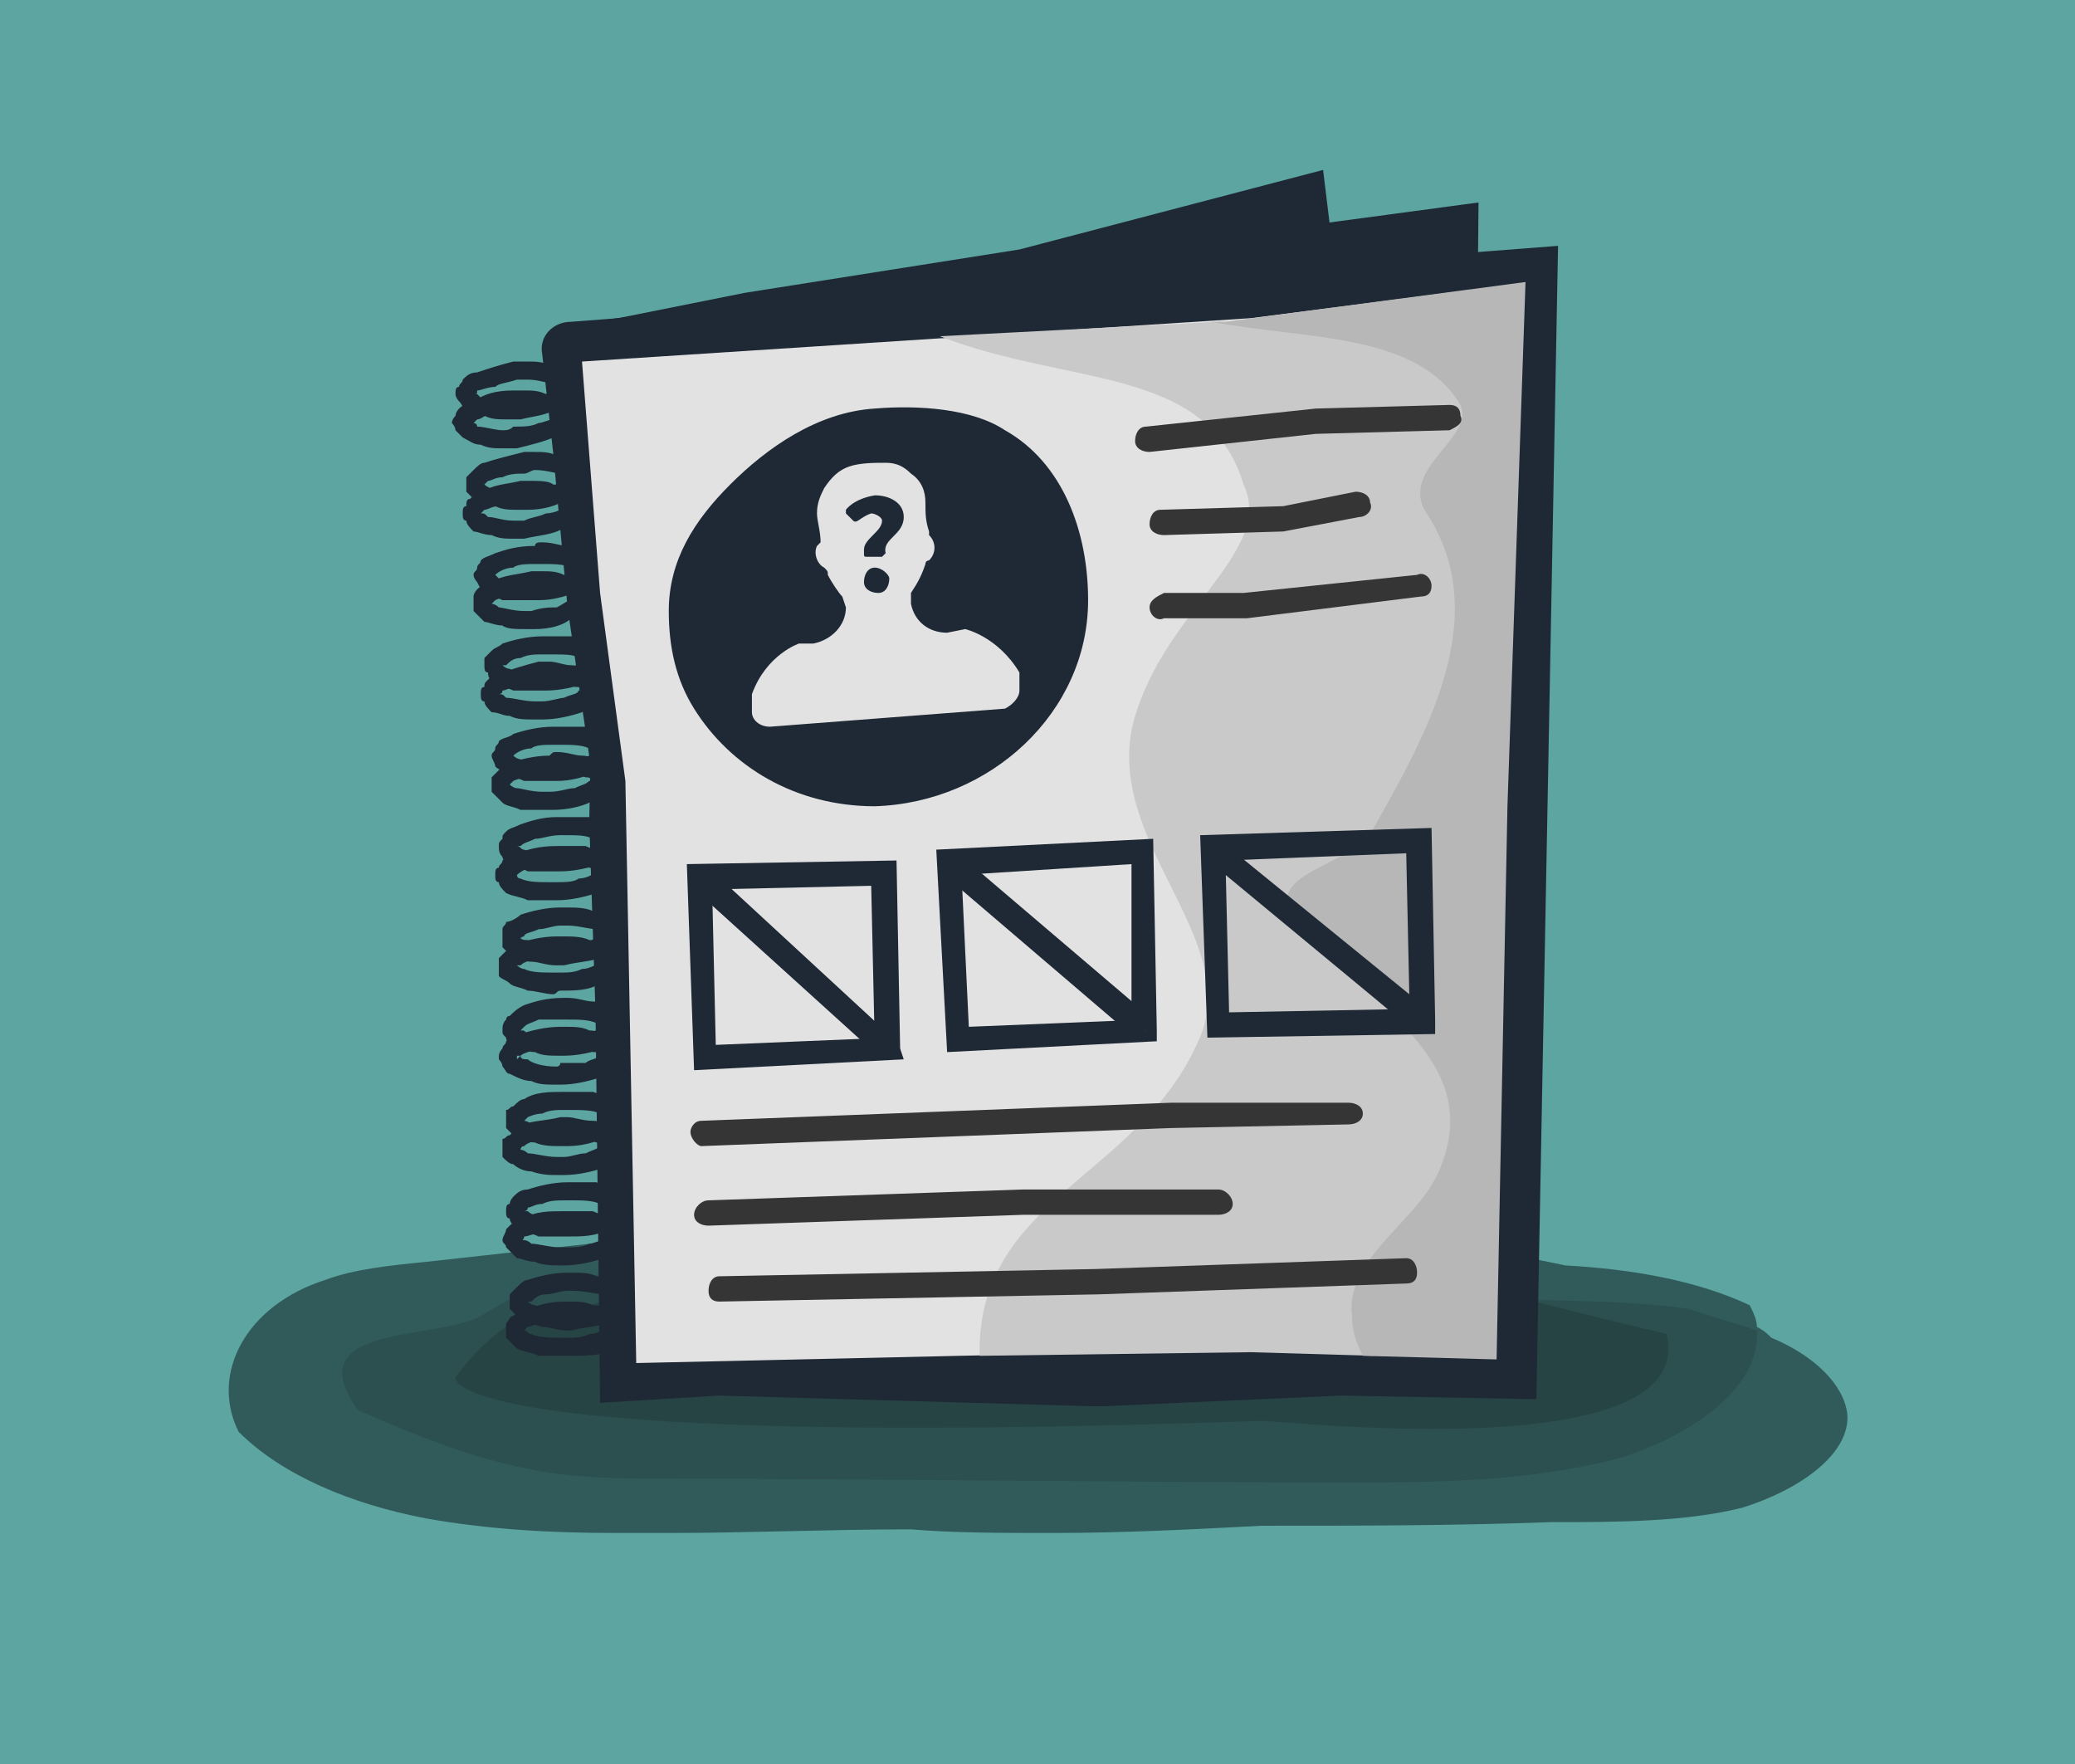 <svg xmlns="http://www.w3.org/2000/svg" width="574" height="488" viewBox="0 0 574 488" version="1"><title>gym-103</title><desc>Created with Sketch.</desc><g fill="none" fill-rule="evenodd"><path fill="#5CA5A0" d="M0 0h574v488H0z"/><path fill="#315A5B" d="M252 423c-23 0-45 1-67 1h-15c-18 0-35-1-52-4-21-4-40-12-52-24-8-16 2-35 24-42 8-3 18-4 28-5 27-3 54-6 82-9 5 0 11-1 16-1 14-1 27-1 41-1h34c55 0 105 4 142 12 18 1 36 4 51 11 1 2 2 4 2 6 2 1 3 2 4 3 12 5 20 13 21 21 1 11-13 21-29 26-16 4-35 4-53 4-27 1-54 1-80 1-19 1-38 2-58 2-14 0-27 0-39-1z"/><path fill="#2C4F4F" d="M192 351c-15 0-30 1-43 5-6 2-11 5-16 8-13 7-51 2-34 26 16 7 33 14 51 17 12 2 25 2 37 2 58 0 118 1 181 1h12c23 0 47-1 69-7 21-7 38-20 37-35-6-2-13-4-19-6-22-3-44-2-65-3-12-1-23-2-34-4-6 1-12 1-18 1-9 0-18-1-27-1-37-1-74-2-110-4h-21"/><path fill="#274444" d="M396 358c7 0 18-2 25 1 11 3 40 10 40 10 9 37-105 24-112 24-228 8-223-12-223-12s16-24 37-20c19-7 223-4 233-3"/><g><path fill="#4C8884" d="M241 337h-3c-7 0-14 1-21 1h40c-5-1-10-1-16-1"/><path fill="#1F2935" d="M173 227l3 150 230-3 3-318-253 34 17 137"/><path fill="#1F2935" d="M163 227l5 153 238-6-40-327-84 22-76 12-40 8-3 138"/><path fill="#1F2935" d="M164 216l2 172 33-2 105 3 67-3 54 1 6-319-273 21c-5 0-9 4-8 9l3 27 4 43 7 48"/><path fill="#E2E2E2" d="M173 216l-7-52-5-64 185-12 70-9-4 296-57-2-179 4-3-161"/><path fill="#C9C9C9" d="M401 324c15-32-22-47-40-70-10-13 16-14 22-25 14-25 35-60 14-88-6-12 15-20 10-29-11-20-43-18-70-23l-77 4c36 14 74 8 84 41 9 19-24 36-31 68-6 33 32 59 18 87-17 37-61 43-60 86l75-1 34 1c-2-4-3-7-3-11-2-16 18-26 24-40"/><path fill="#B7B7B7" d="M417 223l5-145-83 11h-4c27 5 57 3 69 23 4 9-16 17-10 29 20 29 0 63-14 88-6 11-31 12-22 25 18 23 54 38 40 70-6 14-26 24-24 40 0 4 1 7 3 11l37 1 3-153"/><path fill="#1F2935" d="M301 166c0 31-27 56-59 57-22 0-40-11-50-27-5-8-7-17-7-27 0-14 7-25 17-35s24-20 40-21c12-1 27 0 36 6 16 9 23 28 23 47"/><path fill="#E2E2E2" d="M267 174l-5 1c-5 0-9-3-10-8v-3c2-3 3-5 4-8 0-1 1-1 1-1 2-2 2-5 0-7v-1c-1-3-1-5-1-8s-1-6-4-8c-2-2-4-3-7-3s-7 0-10 1-5 3-7 6c-1 2-2 4-2 7 0 2 1 5 1 8l-1 1c-1 2 0 5 2 6 1 1 1 1 1 2 1 2 3 5 4 6l1 3c0 5-4 9-9 10h-4s-9 3-13 14v5c0 2 2 4 5 4l65-5c2-1 4-3 4-5v-5c-6-10-15-12-15-12"/><path fill="#1F2935" d="M239 153v-1c0-3 5-5 5-8 0-1-2-2-3-2-3 1-4 3-5 2l-2-2v-1s2-3 8-4c4 0 8 2 8 6 0 5-6 6-5 10l-1 1h-4c-1 0-1 0-1-1zm3 4c2 0 4 2 4 3 0 2-1 4-3 4s-4-1-4-3 1-4 3-4z"/><path fill="#353535" d="M318 125l46-5 37-1c2-1 4-2 3-4 0-2-1-3-3-3l-37 1-47 5c-2 0-3 2-3 4s2 3 4 3M322 148l33-1 21-4c2 0 4-2 3-4 0-2-2-3-4-3l-20 4-34 1c-2 0-3 2-3 4s2 3 4 3M322 171h23l48-6c2 0 3-1 3-3s-2-4-4-3l-48 5h-22c-2 1-4 2-4 4s2 4 4 3"/><path fill="#1F2935" d="M246 290v-3l-48 2-1-43 44-1 1 45h4v-3 3h3l-1-52-58 1 2 57 58-3-1-3h-3M317 285v-3l-49 2-2-42 47-3v46h4v-3 3h3l-1-53-60 3 3 56 58-3v-3h-3M393 282v-3l-53 1-1-42 50-2 1 46h3v-3 3h4l-1-53-64 2 2 56 63-1v-4h-4"/><path fill="#1F2935" d="M191 245l53 48 4-5-52-48M260 241l55 47 4-6-54-46M333 237l58 48 5-5-59-48"/><path fill="#353535" d="M194 317l130-5 49-1c2 0 4-1 4-3s-2-3-4-3h-49l-130 5c-2 0-3 2-3 3 0 2 2 4 3 4M196 339l87-3h54c2 0 4-1 4-3s-2-4-4-4h-54l-87 3c-2 0-4 2-4 4s2 3 4 3M199 360l105-2 85-3c2 0 3-1 3-3s-1-4-3-4l-86 3-104 2c-2 0-3 2-3 4s1 3 3 3"/><path fill="#1F2935" d="M156 115h-2s-1 0-1 1c-1 0-3 1-4 1-2 1-4 1-7 1-1 1-2 1-3 1-2 0-5-1-7-1 0-1-1-1-1-1h-1 1-1 1-1 1-1 1-1 1-1 1-1 1-1 1l1-1c1 0 2-1 4-2 2 0 4 0 6-1h3c3 0 5 1 7 1 1 0 1 1 2 1h2l3-1s0-1-1-2c0-1-1-1-2-2s-3-1-5-1c-2-1-4-1-6-1h-3c-5 0-8 1-11 3-1 0-3 1-4 2 0 0-1 1-1 2 0 0-1 1-1 2 1 1 1 2 1 2l2 2c2 1 3 2 5 2 2 1 4 1 6 1h4c4-1 8-2 10-3s3-1 4-2 1-1 1-2c1-1 1-1 1-2v-1l-3 1M159 140h-3 1-1 1-1 1-1 1-1l-1 1s-2 1-4 1c-2 1-4 1-6 2h-3c-3 0-5-1-7-1-1-1-1-1-2-1h-1 1-1 1l1-1c1 0 2-1 4-1 2-1 4-1 7-2h2c3 0 6 1 7 1 1 1 2 1 2 1h1-1 1-1 1-1 1-1 5v-2l-3-3c-1 0-3-1-5-1-1-1-4-1-6-1h-3c-4 1-8 1-10 3-2 0-3 1-4 2-1 0-1 1-1 2-1 0-1 1-1 2s0 2 1 2c0 1 1 2 2 3 1 0 3 1 5 1 2 1 4 1 6 1h3c4-1 8-1 11-3 1 0 3-1 4-2 0-1 1-1 1-2v-2h-2M161 165h-2l-1 1c-1 0-2 1-4 2-2 0-4 0-7 1h-2c-3 0-6-1-7-1-1-1-2-1-2-1h-1 1-1 1-1 1-1 1-1 1-1 1-1 1-1 1-1 1-1 1l1-1s2-1 4-1c2-1 4-1 6-1 1-1 2-1 3-1 3 0 5 1 7 1 1 1 1 1 2 1h5c0-1 0-2-1-2 0-1-1-2-2-2-1-1-3-2-5-2-2-1-4-1-6-1h-3c-4 1-8 1-11 3-1 0-3 1-4 2 0 0-1 1-1 2v4l3 3c1 0 3 1 5 1 1 1 4 1 6 1h3c4 0 8-1 10-3 2 0 3-1 4-2 1 0 1-1 1-2 1 0 1-1 1-2h-3M164 190h-3 1-1 1-1 1-1 1-1 1-1 1-1s0 1-1 1c0 1-2 1-4 2-1 0-4 1-6 1h-2c-3 0-6-1-8-1-1-1-1-1-2-1 0 0 1 0 1-1 1 0 2-1 4-1 2-1 4-1 7-1h2c3 0 6 0 7 1 1 0 2 0 2 1h1-1 1-1l1-1h-1v1l1-1h-1 6c-1-1-1-1-1-2-1-1-2-2-3-2-1-1-3-2-5-2s-4-1-6-1h-3c-4 1-7 2-10 3-2 0-3 1-4 2s-1 1-1 2c-1 0-1 1-1 2s0 2 1 2c0 1 1 2 2 3 2 0 3 1 5 1 2 1 4 1 7 1h2c4 0 8-1 11-2 1-1 3-2 4-3l1-1c0-1 1-2 1-3h-3M166 215l-2 1v-1 1-1 1-1 1-1s0 1-1 1c-1 1-2 1-4 2-2 0-4 1-7 1h-2c-3 0-6-1-7-1s-2-1-2-1h-1 1-1 1-1 1-1 1-1 1-1 1l1-1s2-1 4-1c2-1 4-1 6-1h2c3 0 6 0 8 1 1 0 1 0 2 1l2-1h3s0-1-1-2c0-1-1-2-2-2-1-1-3-2-5-2s-4-1-7-1c-1 0-1 0-2 1-4 0-8 1-11 2-1 0-2 1-3 2l-2 2v4l3 3c1 1 3 1 5 2h9c4 0 8-1 10-2s3-2 4-2c1-1 1-1 1-2 1-1 1-2 1-2v-1h-3M168 241h-3 1-1 1-1 1-1 1-1 1-1 1-1c-1 1-3 2-5 2-1 1-4 1-6 1h-2c-3 0-6 0-8-1-1 0-1-1-1-1h-2 1-1 2c1-1 3-2 4-2 2-1 4-1 7-1h2c3 0 6 0 7 1 1 0 2 1 2 1h1-1 1-1 1-1 1-1 6c0-1-1-2-1-2-1-2-1-2-2-3-2-1-4-1-6-2h-8c-5 0-8 1-11 2-2 0-3 1-4 2 0 1-1 1-1 2-1 0-1 1-1 2s0 2 1 2c0 1 1 2 2 3 2 1 4 1 6 2h8c4 0 8-1 11-2 1-1 3-1 4-2 0-1 1-1 1-2s1-1 1-2h-3M169 266h-3 1-1 1-1 1-1 1-1l-1 1c-1 0-2 1-4 1-2 1-4 1-6 1h-2c-3 0-6 0-8-1-1 0-2-1-2-1h-1 1-1 1-1 1-1 1-1 1-1 2c1-1 2-1 4-2 2 0 4-1 6-1h2c3 0 6 1 8 1 1 1 2 1 2 1h1-1 1-1 5v-2l-3-3c-1 0-3-1-5-1-2-1-5-1-7-1h-2c-4 0-8 1-11 2-1 1-2 1-3 2l-2 2v5c1 1 2 1 3 2s3 1 5 2c2 0 5 1 7 1 1 0 1-1 2-1 4 0 8 0 11-2 1 0 2-1 3-2 1 0 1-1 2-2v-2h-2M169 291h-2l-1 1c-1 1-3 1-4 2h-7c0 1-1 1-1 1-4 0-7-1-8-2-1 0-2 0-2-1h-1v1-1 1-1 1-1 1l1-1c1-1 3-1 4-2 2 0 5-1 7-1h1c4 0 7 1 8 2 1 0 2 0 2 1h1v-1 1-1h5s-1-1-1-2c-1-1-1-2-2-2-2-1-4-2-6-2-2-1-4-1-7-1h-1c-4 0-8 1-11 2-2 1-3 1-4 2 0 1-1 1-1 2-1 1-1 2-1 2v1s1 1 1 2c1 1 1 2 2 2 2 1 4 2 6 2 2 1 4 1 7 1h1c4 0 8-1 11-2 1-1 3-2 4-3l1-1c1-1 1-2 1-3h-3M170 317h-3 1-1 1-1-1c-1 1-2 1-4 2-2 0-4 1-6 1h-2c-3 0-6-1-8-1-1-1-2-1-2-1v-1 1-1 1h-1 1-1 1-1 1-1 1s0-1 1-1c1-1 2-1 4-2h8c3 0 6 0 8 1 1 0 2 1 2 1h1-1 1-1 3-3 5v-3c-1-1-2-1-3-2s-3-2-5-2c-3 0-5-1-7-1h-2c-4 1-8 1-10 2s-3 2-4 3c-1 0-1 1-2 1v5c1 1 2 2 3 2 1 1 3 2 5 2 3 1 5 1 7 1h2c4 0 8-1 11-2 1-1 2-1 3-2l2-2v-2h-2M170 342h-2s-1 0-1 1c-1 0-3 1-4 1-2 1-4 1-7 1h-1c-3 0-6-1-8-1-1-1-2-1-2-1l-1-1v1h1l-1-1v1h1-2 2-2 2-1 1-1 1-1 1-1 1c-1 0 0 0 0-1 1 0 3-1 5-1 1-1 4-1 6-1h1c3 0 6 0 8 1 1 0 2 1 2 1h3-2 5c0-1 0-2-1-2 0-1-1-2-2-3-2-1-4-1-6-2h-7-1c-4 0-8 0-11 2-1 0-3 1-4 2l-1 1c0 1-1 2-1 3s1 1 1 2l3 3c1 0 3 1 5 1 2 1 5 1 7 1h1c4 0 8-1 11-2 2 0 3-1 4-2 0 0 1-1 1-2 1 0 1-1 1-2h-3M171 367h-3 1-1 1-1s0 1-1 1-2 1-4 1c-2 1-4 1-6 1h-1c-3 0-7 0-9-1-1 0-1-1-2-1h-2 2-2 2-1 1-1 1l1-1c1 0 2-1 4-1 2-1 4-1 7-1 4 0 7 1 9 1 1 1 2 1 2 1v1l1-1h-1v1l1-1h-1 3-3 5v-2c-1-1-2-2-3-2-1-1-3-2-6-2-2-1-4-1-7-1h-1c-4 0-7 1-10 2-2 0-3 1-4 2-1 0-1 1-2 2v2h1-1 1-1v2l3 3c2 1 4 1 6 2h8c4 0 8 0 11-1l3-3c1 0 1-1 2-1v-3h-2"/><path fill="#1F2935" d="M157 107h-3 1-1 1-1 1-1 1-1 1-1 1-1l-1 1-4 2c-1 0-4 0-6 1h-3c-3 0-5-1-7-1l-1-1h-1 1-1 1-1 1-1c1 0 1 0 1-1 1 0 3-1 5-1 1-1 3-1 6-2h3c3 0 5 1 7 1l1 1h1-1 1-1 6c0-1-1-2-1-2-1-1-1-2-2-3-2 0-3-1-5-1-2-1-4-1-6-1h-4c-4 1-7 2-10 3-2 0-3 1-4 2 0 1-1 1-1 2-1 0-1 1-1 2s1 2 1 2c1 1 1 2 2 3 2 0 3 1 5 1 2 1 4 1 6 1h4c4-1 7-1 10-3 2 0 3-1 4-2 0-1 1-1 1-2 0 0 1-1 1-2h-3M160 132h-3 1-1 1-1 1-1 1-1l-1 1c-1 0-2 1-4 2-2 0-4 1-6 1h-3c-3 0-6-1-7-1s-2-1-2-1h-1 1-1 1-1 1-1 1-1 1-1 1l1-1c1 0 2-1 4-1 2-1 4-1 6-1 1 0 2-1 3-1 3 0 6 1 7 1 1 1 2 1 2 1h1-1 1-1 5v-2c-1-1-2-2-3-2-1-1-3-2-5-2-2-1-4-1-6-1h-3c-4 1-8 2-11 3-1 0-2 1-3 2l-2 2v4l3 3c1 1 3 1 5 1 2 1 4 1 6 1h3c4 0 8-1 11-3 1 0 2-1 3-2 1 0 1-1 2-2v-2h-2M162 157h-2l-1 1c-1 1-3 1-4 2-2 0-4 1-7 1h-2c-3 0-6-1-8-1l-1-1h-1 1-1 1-1 1-1 1-1 1-1 1-1 1-1 1-1 1-1 1c1-1 3-2 5-2 1-1 4-1 6-1h2c3 0 6 0 8 1 1 0 1 0 1 1h1v-1 1-1h5c0-1-1-1-1-2s-1-2-2-2c-2-1-3-2-5-2s-4-1-7-1c-1 0-2 0-2 1-5 0-8 1-11 2-2 1-3 1-4 2 0 1-1 1-1 2s-1 1-1 2 1 2 1 2c1 2 1 2 2 3 2 1 3 1 5 2h10c4 0 7-1 10-2 2-1 3-2 4-3l1-1c1-1 1-2 1-3h-3M165 182l-3 1h1-1 1-1 1l-1-1v1h1l-1-1v1-1 1-1s0 1-1 1c-1 1-2 1-4 2-2 0-4 1-6 1h-3c-3 0-5 0-7-1-1 0-2-1-2-1h-1 1-1 1-1 1-1 2c1-1 2-2 4-2 2-1 4-1 6-1h3c3 0 6 0 7 1 1 0 2 0 2 1h1-1 1-1l3-1h2v-2c-1-1-2-2-3-2-1-1-3-1-5-2h-9c-4 0-8 1-11 2-1 1-2 1-3 2l-2 2v2c0 1 0 2 1 2 0 2 1 2 2 3s3 1 5 2h9c4 0 8-1 11-2 1-1 2-2 3-2l2-2v-3h-2M167 208h-2-1c-1 1-2 2-4 2-2 1-4 1-7 1h-2c-3 0-6 0-7-1-1 0-2-1-2-1h-1 1-1 1-1 1-1 1-1 1-1 1-1 1-1 1-1 1-1 1c1-1 3-2 5-2 1-1 4-1 6-1h2c3 0 6 0 8 1 1 0 1 1 2 1h5c0-1 0-2-1-3 0-1-1-1-2-2-2-1-3-1-5-2h-9c-4 0-8 1-11 2-1 1-3 1-4 2 0 1-1 1-1 2s-1 1-1 2 1 2 1 3c1 1 2 1 3 2s3 1 5 2h9c4 0 7-1 10-2 2-1 3-1 4-2 0-1 1-1 1-2 1-1 1-1 1-2h-3M169 233h-3 1-1 1-1 1-1 1-1 1-1 1-1l-1 1s-2 1-4 1c-2 1-4 1-6 1h-2c-3 0-6 0-8-1-1 0-1-1-2-1h-1 1-1 2c1-1 2-1 4-2 2 0 4-1 7-1h1c4 0 6 0 8 1 1 0 2 1 2 1h1-1 1-1 5v-2l-3-3c-1-1-3-1-5-2h-7-2c-4 0-7 1-10 2-2 1-3 1-4 2s-1 1-1 2c-1 1-1 1-1 2s0 2 1 3c0 1 1 1 2 2 2 1 3 1 5 2h9c4 0 8-1 11-2 1 0 3-1 4-2 0-1 1-1 1-2v-2h-2M169 258h-2s0 1-1 1-2 1-4 2h-7-1c-3 0-6 0-8-1-1 0-2 0-2-1h-1 1-1 1-1 1-1 1-1l1 1v-1h-1l1 1s0-1 1-1c0-1 2-1 4-2 2 0 4-1 6-1h2c3 0 6 1 8 1 1 1 1 1 2 1v1-1 1-1h5c0-1 0-1-1-2 0-1-1-2-2-2-2-1-3-2-5-2-2-1-5-1-7-1h-2c-4 0-8 1-11 2-1 1-3 2-4 2 0 1-1 1-1 2v5c1 1 2 2 3 2 1 1 3 2 5 2s4 1 7 1h2c4-1 7-1 10-2 2-1 3-2 4-3 1 0 1-1 1-1 1-1 1-2 1-3h-3M170 284h-3 1-1 1-1 1l-1-1v1h1l-1-1 1 1-1-1 1 1-1-1v1c-1 1-3 1-5 2-1 0-4 1-6 1h-1c-4 0-7-1-9-1-1-1-1-1-2-1v-1 1-1 1h-1 1-1 1l1-1c1-1 2-1 4-2h8c3 0 6 0 8 1 1 0 2 0 2 1h1-1 1-1 3l3-1s-1-1-1-2c-1-1-2-2-3-2-1-1-3-2-5-2s-4-1-7-1h-1c-5 0-8 1-11 2-2 1-3 2-4 3-1 0-1 1-1 1-1 1-1 2-1 3s0 1 1 2c0 1 1 2 2 2 2 1 4 2 6 2 2 1 4 1 7 1h1c4 0 8-1 11-2 1-1 3-1 4-2 0-1 1-1 1-2s1-2 1-2v-1l-3 1M170 309h-2-1c-1 1-2 2-4 2-2 1-4 1-7 1h-1c-3 0-6-1-8-1-1-1-2-1-2-1v-1l-1 1h1v-1l-1 1h1-1 1-1 1-1 1-1 1l1-1s2-1 4-1c2-1 4-1 6-1h1c4 0 7 0 9 1 1 0 1 1 2 1h2-2 5c0-1 0-2-1-2 0-1-1-2-2-3-2-1-3-1-6-2h-7-1c-4 0-8 0-11 2-1 0-2 1-3 2-1 0-1 1-2 1v5l3 3c1 0 3 1 5 1 2 1 5 1 7 1h2c4 0 7-1 10-2 2 0 3-1 4-2l2-2v-2h-3M171 334h-3 1-1 1-1 1-1 1-1v1c-1 0-3 1-5 1-1 1-4 1-6 1h-1c-3 0-6 0-8-1-1 0-2-1-2-1h-2 1-1 1s1 0 1-1c1 0 2-1 4-1 2-1 4-1 7-1h1c3 0 6 0 8 1 1 1 2 1 2 1v1l1-1h-1v1l1-1h-1 3-3 6c0-1-1-1-1-2l-3-3c-1 0-3-1-5-2h-8c-4 0-8 1-11 2-2 0-3 1-4 2 0 0-1 1-1 2-1 0-1 1-1 2s0 2 1 2c0 1 1 2 2 3 2 1 4 1 6 2h8c4 0 8 0 11-2 1 0 3-1 4-2l1-1c0-1 1-2 1-3h-3M172 360h-3 1l-1-1v1h1l-1-1s0 1-1 1c-1 1-2 1-4 2h-7c-4 0-7 0-9-1-1 0-2-1-2-1h-1 1-1 1-2 2-2 2-1 1-1 2c1-1 2-2 4-2s4-1 6-1h1c4 0 7 1 9 1l2 2h3-3 3l2-1v-2c-1-1-2-2-3-2-2-1-4-2-6-2-2-1-4-1-7-1h-1c-4 0-8 1-11 2-1 0-2 1-3 2l-2 2v2h1-1 1-1v2l3 3c1 1 3 1 6 2 2 0 4 1 7 1h1c4-1 7-1 10-2 2-1 3-2 4-2l2-2v-3l-2 1"/></g></g></svg>
